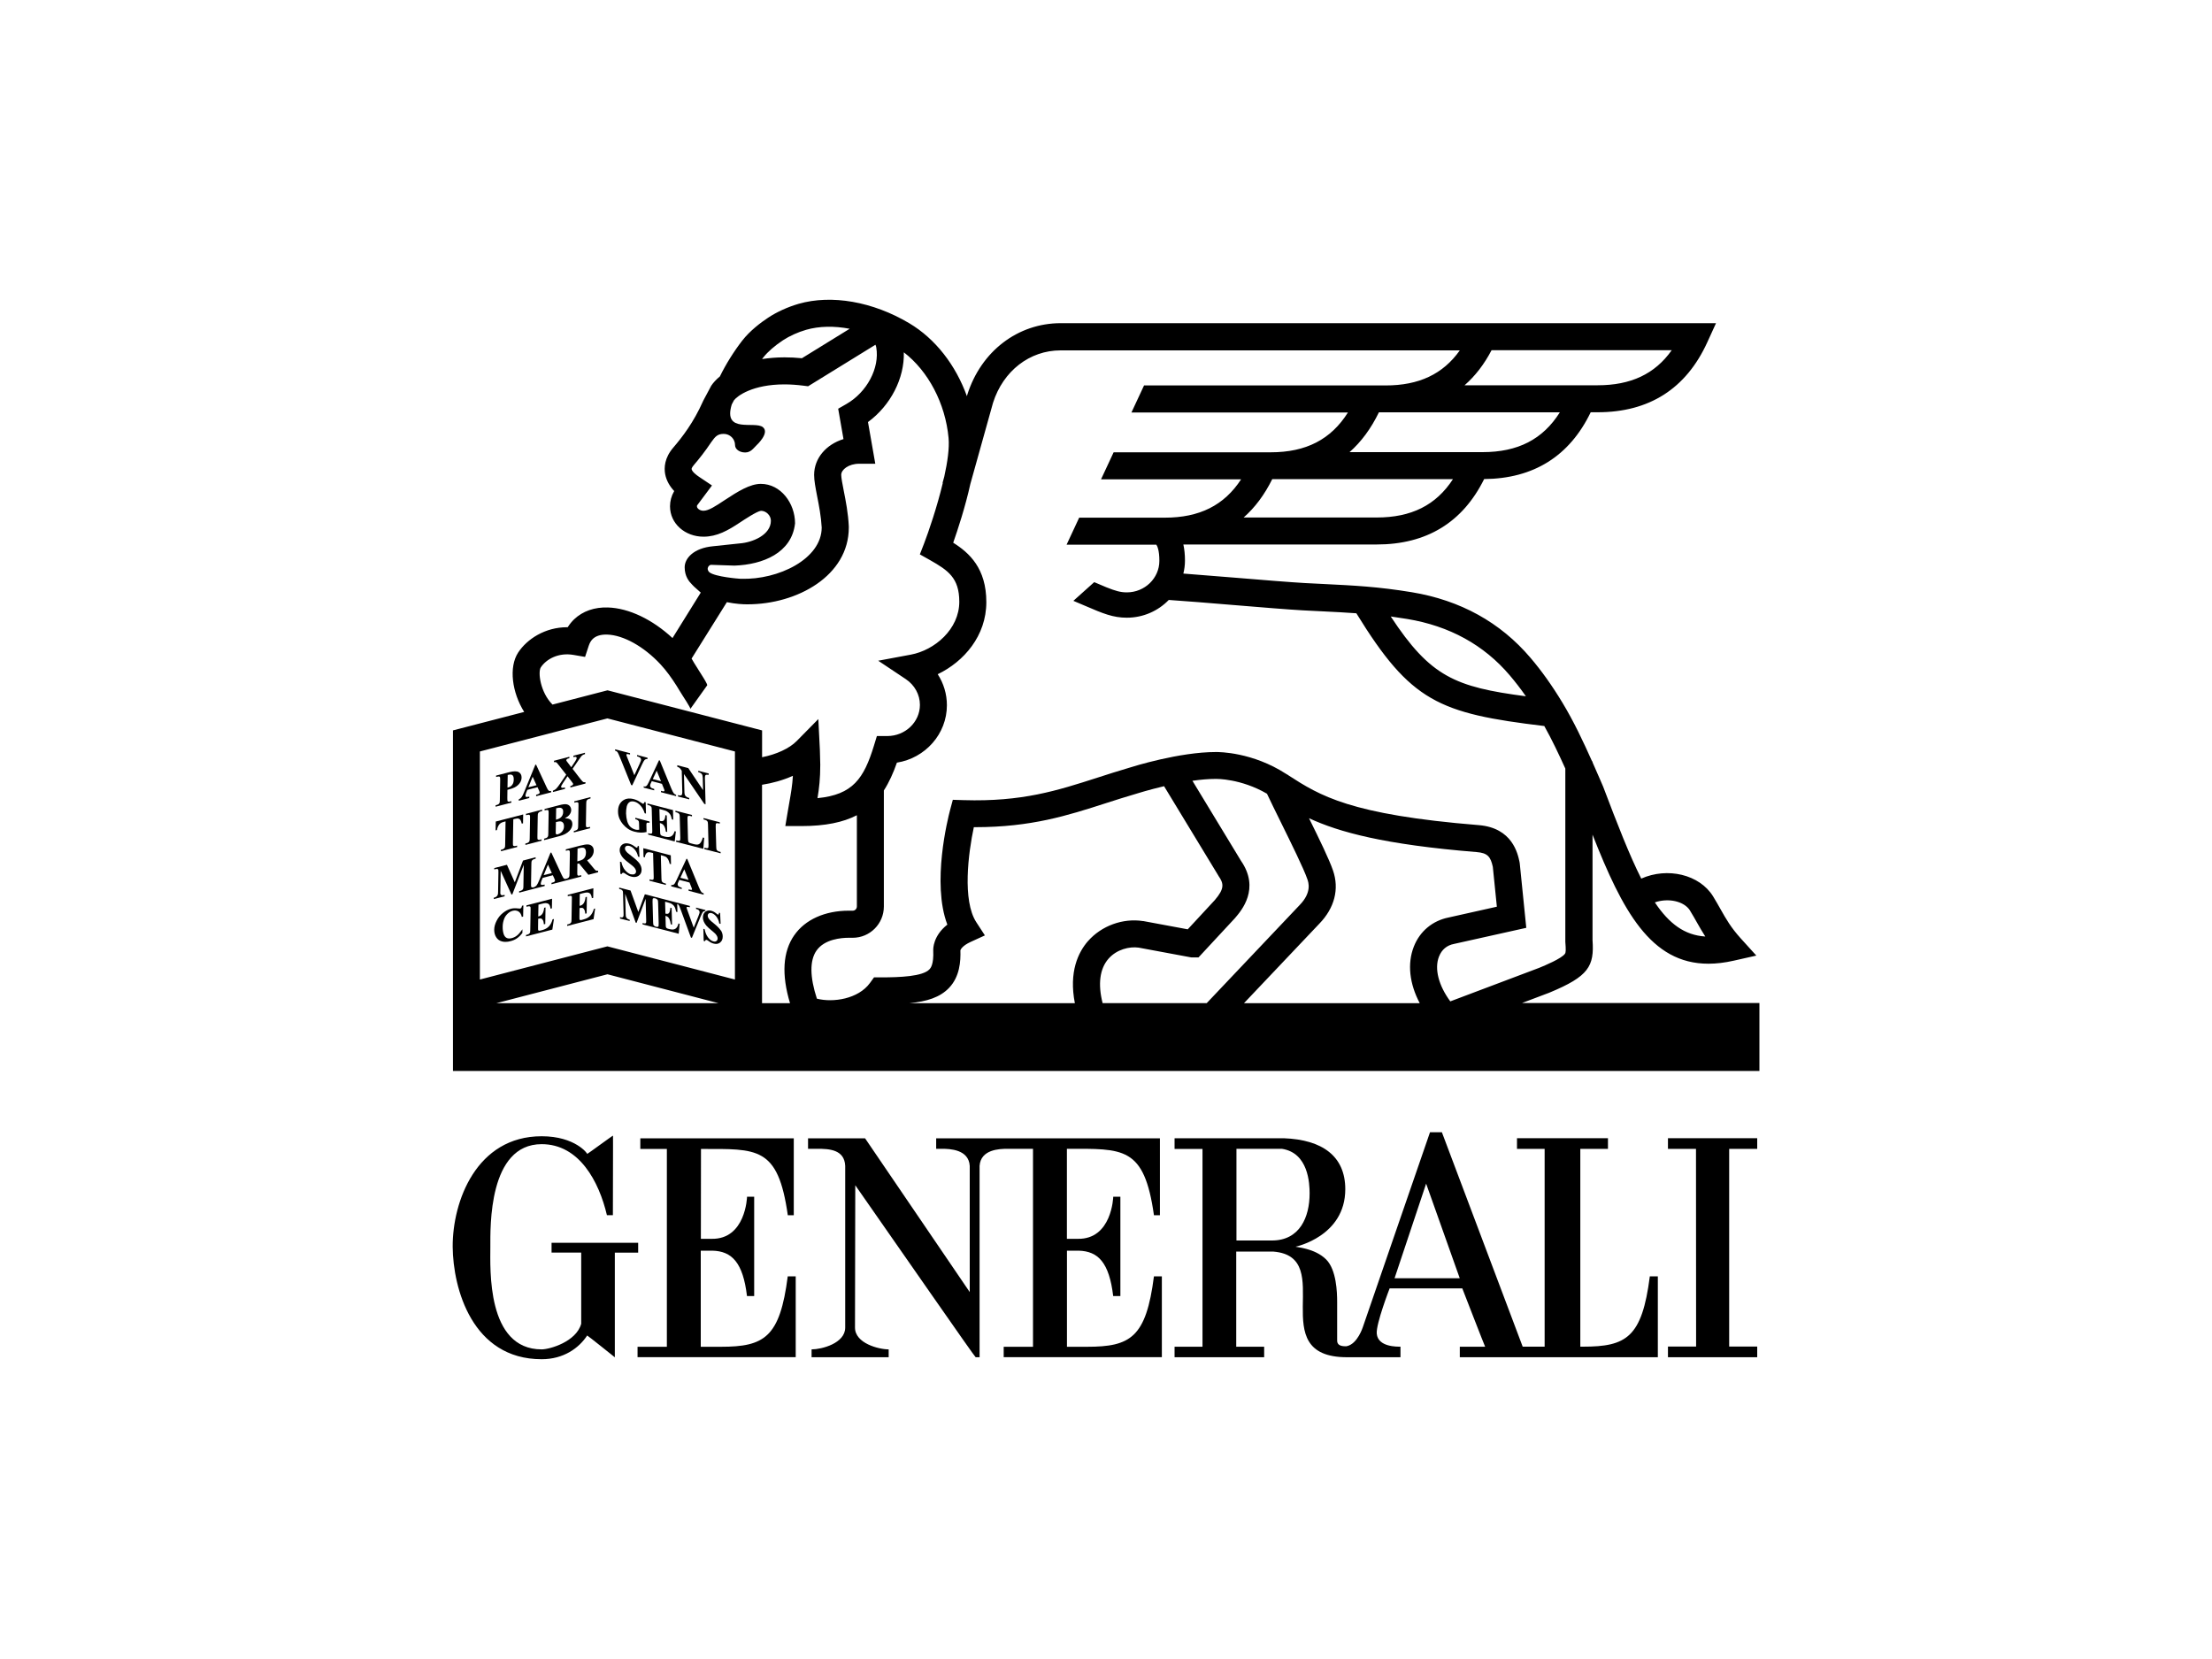 <?xml version="1.0" encoding="UTF-8"?>
<svg id="LOGA" xmlns="http://www.w3.org/2000/svg" viewBox="0 0 400 300">
  <g>
    <path d="M126.74,224.02l.02-16.25c10.19,0,13.93-.51,15.7,11.98h1.08v-13.91h-27.75v1.92h4.8v35.78h-5.3v1.88h28.6v-14.62h-1.44c-1.42,11.05-4.23,12.74-12.09,12.74h-3.64v-17.38h2.11c3.52.09,5.53,2.15,6.25,8.21h1.3v-17.97s-1.29,0-1.29,0c0,.09-.25,7.73-6.42,7.62h-1.96Z"/>
    <path d="M115.4,224.74h-15.66v1.77h5.36v12.87c-.91,3.27-5.72,4.63-7.15,4.63-10,0-9.28-14.63-9.28-18.55,0-3.58-.36-18.56,9.28-18.56,6.8,0,10.37,6.76,11.8,12.84h1.08c0-2.5.04-14.41.02-14.38.02-.09-4.66,3.36-4.67,3.31.11-.02-2.14-3.2-8.23-3.2-11.8,0-16.13,11.78-16.09,19.99.06,7.52,3.52,20.33,16.09,20.33,3.95,0,6.74-2.01,8.23-4.29.02-.05,4.98,3.92,5,3.94v-18.92h4.22v-1.77Z"/>
    <path d="M298.34,230.81c-1.42,11.05-4.23,12.71-12.09,12.71h-.48v-35.77h5v-1.93h-16.45v1.93h5v35.77h-3.97l-14.61-38.77h-2.15s-12.14,35.17-12.16,35.28c.02-.1-.92,3.02-2.92,3.41-1.85.09-1.71-.88-1.71-1.22v-6.78c0-1.78-.13-5.82-1.98-7.68-2.07-2.09-5.61-2.24-5.53-2.32,0,0,8.98-1.86,8.98-10.39,0-5.99-4.16-8.96-11.12-9.22h-19.75v1.93h5.05v35.77h-5.05v1.9h16.2v-1.9h-5.05v-17.2s6.38,0,6.74,0c11.69.96-2,19.12,13.31,19.1h9.65v-1.91c-.54,0-4.08.1-4.29-2.36-.15-1.78,2.33-8.18,2.33-8.18h13.14s4.09,10.55,4.13,10.55h-4.58v1.9h35.81v-14.62h-1.44ZM230.01,224.32h-6.42v-16.58h8.21c4.82.73,5.02,6.3,5.02,8.07,0,4.29-1.79,8.51-6.81,8.51ZM252.18,231.15l5.71-17.11,6.08,17.11h-11.79Z"/>
    <path d="M192.94,207.74c10.19,0,13.96-.49,15.73,12.01h1.08v-13.91h-40.46v1.9h1.06c1.43,0,4.82.11,5.01,3.09h0v22.82l-18.93-27.81h-10.31v1.9h1.71c2.03,0,4.88.09,5.01,3.09v29.24c0,2.85-4.27,3.94-6.06,3.94h-.02v1.42h13.94v-1.42c-1.78,0-6.09-1.08-6.09-3.94l.05-25.74c7.49,10.71,21.64,31.12,21.77,31.1h.71v-34.6c.2-2.98,3.58-3.09,5.01-3.09h4.65v35.8h-5.3v1.88h28.6v-14.62h-1.43c-1.42,11.05-4.23,12.74-12.09,12.74h-3.64v-17.38h2.11c3.53.09,5.53,2.15,6.25,8.21h1.3v-17.97s-1.29,0-1.29,0c0,.09-.25,7.73-6.42,7.62h-1.96v-16.28Z"/>
    <polygon points="317.76 207.75 317.76 205.82 301.62 205.82 301.62 207.75 306.69 207.75 306.71 243.5 301.62 243.5 301.62 245.43 317.76 245.43 317.76 243.5 312.69 243.5 312.69 207.75 317.76 207.75"/>
  </g>
  <g>
    <path d="M275.14,181.41l5-1.89.07-.03c7.09-2.94,8.1-4.77,7.77-9.49v-19.07c5.4,13.71,10.5,23.35,20.96,23.34,1.42,0,2.94-.18,4.58-.55l4.08-.92-2.81-3.1c-1.79-1.98-2.66-3.51-3.66-5.29-.41-.73-.84-1.48-1.35-2.32-2.45-3.97-8.27-5.32-12.99-3.21-2.14-4.25-4.3-9.79-6.89-16.63l-.56-1.3c-.45-1.02-.9-2.05-1.35-3.08v-.17h-.08c-1.61-3.61-3.32-7.24-5.37-10.63-1.86-3.08-3.76-5.75-5.79-8.13-5.45-6.41-12.68-10.4-21.47-11.85-6.08-1-10.38-1.21-15.83-1.48-1.13-.05-2.31-.11-3.56-.18-2.47-.14-7.56-.55-12.49-.96-3.32-.27-6.73-.55-9.41-.75.18-.75.29-1.53.29-2.34,0-1.09-.1-2.06-.29-2.92h34.97c9.01,0,15.54-3.99,19.42-11.83,8.96-.08,15.44-4.15,19.27-12.08h1.25c9.33,0,16-4.26,19.83-12.65l1.58-3.46h-118.49c-7.78,0-14.41,5.08-16.9,12.93l-.07.28c-2.02-5.62-5.7-10.39-10.43-13.2-6.57-3.91-14.04-5.22-20-3.51-1.97.57-3.93,1.46-5.52,2.51-1.36.9-3.28,2.35-4.67,4.13-1.51,1.94-2.98,4.29-4.05,6.49-.68.56-1.21,1.14-1.57,1.69l-1.42,2.66-.07.15c-1.7,3.83-3.76,6.49-5.37,8.37-1.6,1.86-1.68,3.63-1.47,4.79.24,1.26.91,2.3,1.64,3.07l-.04.07c-.47.81-.72,1.75-.72,2.69,0,3.13,2.72,5.49,6.06,5.49,2.43,0,4.42-1.13,6.53-2.53.85-.56,3.12-2.07,3.86-2.15.94,0,1.79.85,1.79,1.79,0,2.56-3.3,3.94-5.67,4.11l-4.81.51c-3.47.33-5.11,2.16-5.11,3.8s.79,2.58,1.34,3.13l.35.36,1.22,1.09-5.11,8.22c-3.64-3.37-7.89-5.41-11.67-5.53-2.44-.08-4.55.66-6.1,2.12-.45.43-.84.91-1.18,1.45h-.09c-4.03,0-7.28,2.16-8.87,4.58-1.73,2.65-1.11,7.24,1.09,10.74l-12.88,3.34v61.58h236.25v-12.28h-43.01ZM305.61,164.67c.47.76.87,1.47,1.26,2.16.48.84.95,1.67,1.5,2.52-3.71-.23-6.52-2.28-9.12-6.17,2.4-.84,5.3-.24,6.37,1.49ZM254.47,111.93c7.62,1.26,13.86,4.68,18.54,10.19,1,1.18,1.97,2.43,2.92,3.79-12.82-1.68-17.28-3.55-24.44-14.43.95.13,1.94.28,2.98.45ZM248.94,93.58h-24.05c2.06-1.81,3.78-4.13,5.17-6.93h32.68c-3.07,4.71-7.52,6.93-13.8,6.93ZM268.08,81.76h-24.04c2.12-1.87,3.89-4.27,5.31-7.2h32.72c-3.08,4.89-7.58,7.2-13.98,7.2ZM269.72,63.33h32.58c-3.05,4.31-7.4,6.34-13.41,6.34h-24.05c1.92-1.68,3.55-3.79,4.88-6.34ZM138.07,64.59c.77-.98,2.02-2.07,3.52-3.06,1.17-.77,2.69-1.46,4.18-1.89,2.36-.68,5.07-.72,7.88-.19l-8.64,5.33c-1.08-.11-2.13-.16-3.15-.16-1.47,0-2.81.12-4.05.31.09-.11.18-.23.26-.35ZM127.98,102.74c.07-.34.35-.61.63-.6l4.21.14c5.13-.18,10.36-2.29,10.95-7.64,0-3.62-2.57-7.14-6.19-7.14-1.94,0-4.12,1.34-6.57,2.96-1.6,1.06-2.86,1.9-3.81,1.9-.65,0-1.17-.43-1.17-.79,0-.06,0-.12.03-.18l2.69-3.6-2.33-1.56c-.5-.33-1.27-.93-1.35-1.39-.04-.21.27-.6.37-.71.96-1.12,2.06-2.5,3.18-4.18.69-.96,1.09-1.49,2.24-1.49s2.06.91,2.06,2.03c0,.74.81,1.33,1.82,1.33s1.46-.71,2.09-1.33c0,0,2.4-2.2,1.13-3.24-1.45-1.19-7.26,1.24-5.64-4.1l.4-.76c.62-.82,3.4-2.88,9.14-2.88,1.08,0,2.23.08,3.41.23l.86.11,12.18-7.51c.11.26.14.44.14.44h0s.01.07.01.07c.63,3.69-1.69,8.08-5.41,10.21l-1.48.85.96,5.49c-3.13.96-5.31,3.46-5.31,6.48,0,1.04.24,2.27.54,3.83.34,1.73.72,3.68.83,5.67,0,5.72-7.89,9.5-14.56,9.28h-.17c-.28-.01-4.53-.35-5.57-1.17-.2-.15-.36-.49-.31-.74ZM97.79,120.69c.96-1.47,3.17-2.74,5.92-2.26l2.09.36.66-2.01c.18-.54.41-.93.74-1.25.59-.55,1.46-.81,2.58-.78,2.95.09,6.64,2.15,9.64,5.36,1.09,1.17,2.05,2.52,2.92,3.89.17.29.36.6.53.87.24.39.44.7.48.77.11.19,1.59,2.42,1.49,2.55,1.01-1.42,2.03-2.84,3.04-4.26.03-.04-.02-.17-.1-.35-.23-.49-.77-1.33-1.09-1.84-.08-.12-.15-.24-.23-.36,0,0-.01-.02-.02-.03-.03-.05-.16-.27-.34-.55-.34-.53-.82-1.29-1.04-1.71l6.38-10.2c1.59.33,2.95.39,3.59.39h.16c9,0,18.3-5.19,18.3-13.88v-.21c-.11-2.36-.55-4.62-.91-6.43-.23-1.2-.46-2.32-.46-2.89,0-.95,1.34-2.01,3.25-2.01h2.91l-1.32-7.54c4.1-3.01,6.61-7.92,6.48-12.61,4.41,3.38,7.52,9.25,8.09,15.49.17,1.81-.19,4.35-.78,7.01l-.31,1.12h.05c-1.04,4.36-2.58,8.84-3.39,10.96l-.76,1.96,1.83,1.03c3.28,1.86,5.3,3.22,5.3,7.54,0,4.96-4.46,8.76-8.77,9.56l-5.89,1.1,4.99,3.33c1.6,1.07,2.55,2.81,2.55,4.65,0,3.11-2.65,5.64-5.9,5.64h-1.88l-.53,1.73c-1.83,5.96-3.82,8.88-10.21,9.5.3-1.81.5-3.55.5-6.02,0-.57-.05-2.2-.07-2.72l-.28-5.56-3.91,3.97c-1.33,1.35-3.68,2.42-6.26,2.93v-4.85l-27.95-7.25-9.95,2.58c-2.22-2.22-2.67-5.89-2.11-6.74ZM89.75,181.41l20.1-5.23,20.09,5.23h-40.19ZM132.9,177.13l-23.06-6-23.06,6v-41.24l23.06-5.98,23.06,5.98v41.24ZM143.63,169.11c-2.08,2.99-2.33,7.12-.77,12.3h-5.06v-39.5c1.81-.28,3.76-.8,5.58-1.62-.1,1.72-.34,3.09-.66,4.91-.07.42-.15.86-.23,1.33l-.48,2.85h2.9c4.33,0,7.56-.68,10.04-1.96v16.49c0,.42-.33.77-.73.77h-.74c-4.3,0-7.89,1.61-9.85,4.44ZM196.75,170.17c-1.77,2.03-3.49,5.57-2.38,11.24h-29.94c3.22-.31,5.55-1.07,7.17-2.75,1.96-2.04,2.14-4.83,2.07-6.82.06-.18.39-.84,1.85-1.51l2.58-1.18-1.55-2.38c-2.56-3.93-1.45-12.53-.45-17.19h.23c10.16,0,16.72-2.11,23.65-4.34,1.81-.58,3.67-1.18,5.64-1.75l.06-.02s2.06-.65,4.82-1.3l9.77,16.09.08.14c.97,1.39,1.09,2.3-.68,4.37l-4.89,5.28-8.02-1.49h-.07c-3.62-.57-7.52.85-9.94,3.62ZM199.39,181.41c-.88-3.46-.52-6.22,1.05-8.03,1.51-1.73,3.83-2.25,5.46-2.02l9.3,1.73.23.04h1.3l6.57-7.08.06-.07c1.12-1.31,4.54-5.27,1.05-10.32l-8.78-14.47c1.45-.21,2.91-.34,4.26-.34h.06s4.44-.07,9.16,2.68c.64,1.37,1.53,3.17,2.52,5.18,1.84,3.74,4.14,8.39,4.78,10.27.21.59.83,2.38-1.37,4.66l-16.83,17.76h-18.82ZM256.75,181.41h-31.8l13.63-14.38c2.75-2.84,3.63-6.26,2.47-9.62-.66-1.94-2.46-5.65-4.34-9.45,5.41,2.51,13.61,4.77,30.3,6.12,2.01.16,2.54.85,2.94,2.68l.73,7.2-8.72,1.95c-2.92.58-5.22,2.5-6.3,5.28-1.2,3.07-.79,6.69,1.08,10.23ZM260.23,172.95c.48-1.23,1.42-2.02,2.71-2.26l13.06-2.91-1.18-11.65-.04-.25c-.32-1.53-1.3-6.17-7.36-6.67-23.34-1.89-28.76-5.35-34.44-9.01,0-.02-.02-.03-.02-.05h-.04s-.37-.22-.37-.22c-6.06-3.92-12.08-3.95-12.68-3.94-6.61,0-14.98,2.62-15.66,2.84-2.02.59-3.91,1.2-5.74,1.79-7.31,2.35-13.63,4.39-24.23,4.07l-1.94-.06-.5,1.87c-.38,1.45-3.35,13.17-.49,20.7-2.57,2.02-2.57,4.36-2.55,4.68.11,2.58-.5,3.21-.7,3.42-1.23,1.27-5.29,1.44-8.72,1.44h-1.29l-.73,1.01c-2.11,2.9-6.67,3.59-9.6,2.84-1.28-3.91-1.32-6.9-.08-8.68,1.46-2.11,4.56-2.33,5.82-2.33h.74c3.1,0,5.63-2.53,5.63-5.65v-20.99c.94-1.46,1.7-3.14,2.36-5.03,5.12-.82,9.04-5.17,9.04-10.39,0-2.01-.59-3.95-1.66-5.6,4.74-2.28,8.79-6.94,8.79-13.04s-3.07-8.91-5.99-10.74c.82-2.34,2.18-6.46,3.1-10.62l4.1-14.68c1.83-5.76,6.62-9.48,12.21-9.48h72.2c-3.05,4.3-7.4,6.34-13.41,6.34h-43.69l-2.28,4.89h39.15c-3.08,4.89-7.58,7.2-13.98,7.2h-28.39l-2.28,4.89h25.33c-3.07,4.71-7.53,6.93-13.8,6.93h-15.48l-2.28,4.89h16.23c.15.2.55.94.55,2.92,0,3.14-2.64,5.7-5.89,5.7-1.11,0-2.06-.26-3.74-.94-.72-.3-1.43-.61-2.15-.91l-3.77,3.38c.71.3,1.41.6,2.12.9h0c3.26,1.41,5.08,2.15,7.54,2.15,2.99,0,5.68-1.24,7.59-3.21,2.78.18,7.26.55,11.61.91,5.19.43,10.09.83,12.62.97,1.27.07,2.46.13,3.59.18,2.16.11,4.12.2,6.1.35,9.85,16,14.9,18.1,33.99,20.39,1.38,2.46,2.61,5.07,3.8,7.69v31.33c.11,1.43.11,1.92-.08,2.18-.66.87-3.61,2.1-4.63,2.52l-16.09,6.07c-2.13-2.89-2.9-5.91-2.05-8.09Z"/>
    <g>
      <path d="M92.47,145.14v-.26s-.06.02-.06.02c-.23.06-.4.08-.48.06-.08-.02-.13-.05-.15-.11-.02-.04-.04-.16-.04-.53l.02-1.49c.59-.16,1.03-.3,1.28-.43.39-.2.7-.45.93-.77.23-.32.35-.67.35-1.03,0-.44-.16-.77-.51-.97-.34-.2-.91-.2-1.7,0l-2.36.61h-.04s0,.26,0,.26l.07-.02c.24-.06.4-.08.48-.06.07.02.13.05.15.11.02.03.04.15.04.53l-.06,3.58c0,.36-.04.5-.06.56-.04.08-.09.15-.18.22-.08.07-.25.13-.49.19h-.04s0,.27,0,.27l2.81-.73h.04ZM91.77,142.42l.04-2.28.13-.03c.33-.08.57-.06.73.07.16.13.24.4.23.79,0,.4-.1.72-.27.95-.17.23-.41.39-.72.47-.03,0-.08.02-.14.03Z"/>
      <path d="M93.84,144.54h-.03s0,.26,0,.26l1.9-.49v-.25s-.05.01-.05.01c-.29.05-.47.05-.5.04-.1-.03-.15-.11-.14-.25,0-.11.04-.26.11-.46l.23-.57,1.84-.48.26.57c.09.21.11.25.11.27.01.04.02.09.02.13,0,.07-.03.13-.08.17-.08.08-.22.14-.42.19l-.14.04v.26s2.67-.69,2.67-.69h.04s0-.26,0-.26h-.06c-.15.03-.27.02-.35-.03-.07-.05-.21-.21-.42-.67l-1.87-4.02-.02-.04-.14.03-2.02,4.93c-.19.46-.34.78-.47.94-.12.16-.27.28-.46.35ZM95.54,142.38l.78-1.92.7,1.53-1.48.38Z"/>
      <path d="M102.16,142.39l-.06.02c-.16.04-.27.06-.33.06h-.01c-.11,0-.18-.02-.23-.06-.05-.04-.07-.09-.07-.15,0-.07.07-.25.37-.7l.8-1.19.73.94c.14.18.23.31.26.37.02.03.02.06.02.1,0,.06-.03.11-.08.17-.04.04-.14.11-.39.19h-.03s0,.26,0,.26l2.7-.7h.03s0-.26,0-.26h-.06c-.13.03-.24.01-.34-.03-.07-.04-.21-.15-.5-.53l-1.43-1.85,1.02-1.49c.28-.41.45-.65.52-.74.11-.13.21-.22.3-.27.09-.06.21-.11.36-.15h.04s0-.26,0-.26l-2.09.54v.25s.06-.01.06-.01c.15-.04.27-.05.34-.04.07.01.11.04.14.08.03.04.05.09.05.15,0,.09-.08.32-.44.85l-.54.8-.61-.81-.26-.34s-.02-.08-.02-.12c0-.07.03-.12.08-.18.05-.06.15-.11.3-.14l.17-.04v-.26s-2.74.71-2.74.71h-.04s0,.26,0,.26h.06c.11-.02.2-.01.27,0,.06.02.12.06.19.12.02.02.09.1.37.46l1.32,1.68-1.07,1.58c-.32.47-.58.8-.75.97-.13.13-.31.24-.55.33h-.03s0,.26,0,.26l2.17-.56v-.25Z"/>
      <path d="M93.19,148.07c.24-.06.42-.08.5-.06.17.04.3.12.39.23.1.12.18.33.26.65v.05s.24-.06.24-.06l.03-1.6-4.92,1.27h-.04s-.03,1.61-.03,1.61l.25-.06v-.03c.07-.41.22-.76.45-1.03.16-.19.42-.33.77-.42l.33-.09-.07,4.19c0,.33-.03.46-.05.5-.04.09-.09.17-.15.22-.09.08-.21.14-.36.18l-.21.05v.26s2.89-.75,2.89-.75h.04s0-.27,0-.27l-.24.06c-.14.04-.26.04-.34.02-.07-.03-.12-.06-.15-.11-.01-.03-.04-.14-.03-.5l.07-4.22.36-.1Z"/>
      <path d="M97.3,147.11c.04-.09.09-.17.15-.22.09-.08.21-.14.36-.17l.22-.05v-.26s-2.88.75-2.88.75h-.04s0,.26,0,.26l.24-.06c.14-.04.26-.04.33-.02.07.03.12.06.14.11.02.03.04.14.03.5l-.06,3.63c0,.33-.03.46-.05.51-.03.09-.08.16-.15.21-.09.08-.21.14-.36.18l-.22.05v.26s2.88-.75,2.88-.75h.04s0-.26,0-.26l-.24.06c-.14.04-.25.04-.33.02-.08-.03-.12-.07-.15-.11-.01-.03-.04-.14-.03-.5l.06-3.63c0-.33.03-.46.05-.51Z"/>
      <path d="M99.09,151.24c-.03.08-.09.15-.17.22-.09.07-.25.13-.49.19h-.04s0,.27,0,.27l2.81-.73c.77-.2,1.37-.52,1.78-.96.34-.36.51-.76.52-1.19,0-.41-.14-.71-.45-.89-.19-.11-.48-.17-.9-.17.39-.22.67-.44.84-.67.2-.27.3-.54.3-.81,0-.26-.07-.49-.22-.69-.15-.2-.36-.32-.63-.37-.26-.05-.71,0-1.33.17l-2.59.67h-.04s0,.27,0,.27l.06-.02c.24-.06.4-.08.48-.06.07.02.13.06.15.11.02.04.05.15.04.53l-.06,3.58c0,.36-.03.5-.06.56ZM100.54,148.65c.38-.1.67-.14.86-.11.19.03.33.12.44.28.11.17.16.37.15.62,0,.22-.05.43-.15.63-.1.2-.23.37-.41.51-.17.14-.37.23-.57.29-.12.04-.22.03-.28-.02-.06-.04-.09-.13-.09-.26l.04-1.94ZM101.7,147.45c-.09.17-.23.33-.4.46-.17.12-.42.23-.76.32l.03-2.07c.36-.09.63-.12.78-.09.16.03.28.11.37.23.09.12.13.3.12.53,0,.24-.05.44-.15.62Z"/>
      <path d="M106.06,144.84c.04-.09.09-.17.15-.22.09-.08.21-.14.36-.17l.21-.06v-.25s-2.88.75-2.88.75h-.04s0,.26,0,.26l.24-.06c.14-.03.25-.04.33-.01.08.02.12.06.15.11.01.03.04.14.03.5l-.06,3.63c0,.34-.03.46-.05.51-.03.09-.08.16-.15.21-.09.07-.21.14-.36.17l-.22.06v.26s2.89-.75,2.89-.75h.04s0-.26,0-.26l-.24.06c-.14.03-.25.04-.33.01-.07-.02-.12-.06-.15-.11-.01-.03-.04-.14-.03-.49l.06-3.63c0-.33.03-.46.05-.51Z"/>
      <path d="M108.08,157.45c-.13.03-.25.01-.34-.04-.04-.03-.14-.1-.34-.35l-1.23-1.48c.31-.17.56-.35.74-.56.3-.35.45-.74.46-1.15,0-.35-.09-.63-.28-.83-.2-.21-.45-.32-.77-.34-.3-.02-.79.06-1.45.23l-2.51.65h-.04s0,.27,0,.27l.06-.02c.24-.06.4-.08.48-.06.08.02.13.06.15.11.02.03.04.15.04.52l-.06,3.58c0,.36-.04.5-.06.56-.03.08-.09.15-.18.22-.07.06-.22.11-.42.17-.14.02-.25.01-.33-.04-.11-.08-.25-.3-.42-.67l-1.87-4.02-.02-.04-.14.04-2.02,4.93c-.19.46-.35.78-.47.94-.12.16-.27.27-.46.35l-.06.02c-.14.04-.25.04-.33.02-.08-.03-.13-.06-.15-.11-.01-.03-.04-.14-.03-.49l.06-3.64c0-.33.03-.45.05-.5.04-.09.09-.16.15-.21.09-.07.21-.13.36-.17l.21-.06v-.26s-2.26.59-2.26.59h-.02s-1.49,3.94-1.49,3.94l-1.42-3.17-2.25.58h-.04s0,.26,0,.26l.24-.06c.14-.04.26-.04.33-.02.08.03.13.07.15.11.01.03.03.14.03.49l-.06,3.49c0,.3-.01.39-.02.41-.03.13-.07.23-.12.32-.05.08-.13.15-.22.21-.1.07-.2.11-.32.14l-.09.02v.25s1.91-.49,1.91-.49h.04s0-.27,0-.27l-.07.02c-.23.06-.41.07-.51.02-.1-.05-.16-.13-.19-.24,0-.04-.02-.15,0-.49l.06-3.66,1.93,4.25.02.04.16-.04,2.06-5.33-.06,3.81c0,.34-.03.46-.05.51-.04.09-.09.17-.15.22-.09.08-.21.13-.36.18l-.21.05v.26s2.71-.71,2.71-.71h0s1.86-.48,1.86-.48h.04s0-.26,0-.26h-.06c-.29.07-.47.07-.5.05-.1-.03-.15-.11-.14-.24,0-.11.04-.26.11-.46l.23-.57,1.84-.48.26.57c.1.22.11.26.11.27.01.04.02.08.02.13,0,.07-.02.13-.07.18-.08.08-.22.14-.42.19l-.14.04v.25s2.52-.65,2.52-.65h0l.18-.05h0s2.64-.68,2.64-.68h.04s0-.26,0-.26l-.06.02c-.18.04-.31.07-.4.07-.03,0-.06,0-.07,0-.08-.02-.13-.06-.15-.11-.02-.03-.05-.15-.04-.53l.02-1.51.29-.07,1.68,2.04.02.02,1.73-.45h.03s0-.26,0-.26h-.06ZM105.96,154.22c0,.28-.06.52-.16.72-.1.2-.24.35-.42.47-.18.11-.46.22-.82.31l-.16.04.04-2.31.39-.1c.41-.1.71-.09.88.05.17.14.26.42.25.82ZM99.79,157.88l-1.48.38.78-1.91"/>
      <path d="M94.38,163.85c-.02.13-.06.24-.12.31-.06.07-.12.12-.2.14-.04,0-.2,0-.44-.03-.42-.06-.83-.04-1.22.06-.52.13-1.02.4-1.48.78-.47.38-.85.85-1.12,1.4-.28.55-.43,1.09-.43,1.62,0,.51.11.96.35,1.34.24.39.59.65,1.05.77.2.06.42.08.64.08.28,0,.59-.04.91-.13.44-.11.84-.29,1.17-.52.33-.23.66-.55.97-.96h.01s0-.67,0-.67l-.09.13c-.32.45-.62.79-.9,1.01-.28.22-.59.37-.92.46-.4.1-.73.09-.97-.05-.24-.13-.42-.38-.53-.74-.11-.37-.17-.8-.16-1.29,0-.49.1-.97.27-1.41.13-.35.34-.65.62-.92.28-.27.58-.44.91-.53.39-.1.74-.06,1.04.11.3.18.5.49.61.95v.05s.25-.07.25-.07l.04-2.02-.25.07v.03Z"/>
      <path d="M99.91,166.29c-.14.51-.36.93-.66,1.24-.3.31-.7.53-1.2.66l-.32.08c-.14.04-.24.05-.3.02-.05-.02-.09-.05-.11-.1-.01-.03-.03-.14-.02-.53l.02-1.52c.23-.06.41-.07.53-.04.12.03.22.13.32.29.1.17.15.4.18.7v.06s.25-.07.25-.07l.05-2.99-.25.07v.03c-.05.43-.15.78-.31,1.03-.15.25-.39.42-.72.5h-.04s.04-2.13.04-2.13l.52-.14c.4-.1.67-.15.82-.14.24.02.42.09.55.21.13.13.23.38.29.75v.05s.25-.06.25-.06l.03-1.74-4.59,1.19h-.04s0,.26,0,.26l.24-.06c.16-.04.29-.04.38,0,.06.02.1.08.12.15,0,.04.02.14.01.44l-.06,3.63c0,.33-.03.46-.05.51-.04.09-.08.16-.15.21-.09.07-.21.13-.36.17l-.21.06v.25s4.73-1.22,4.73-1.22h.03s.29-1.93.29-1.93l-.25.07v.03Z"/>
      <path d="M107.39,164.36c-.14.51-.36.93-.66,1.24-.3.31-.7.53-1.2.66l-.32.09c-.14.03-.25.04-.3.02-.06-.02-.09-.06-.11-.1-.01-.03-.03-.14-.02-.53l.02-1.52c.23-.06.41-.07.53-.04.12.03.23.13.32.29.1.17.16.41.18.7v.06s.25-.06.25-.06l.05-3-.25.07v.03c-.05.43-.15.78-.31,1.03-.15.25-.39.42-.72.5h-.04s.03-2.13.03-2.13l.52-.14c.4-.1.67-.15.82-.14.24.01.42.09.55.22.13.13.23.38.29.75v.06s.25-.06.25-.06l.03-1.74-4.59,1.19h-.04s0,.26,0,.26l.24-.06c.16-.04.29-.04.38,0,.06.03.09.07.12.15,0,.03.02.13,0,.44l-.06,3.63c0,.33-.03.46-.05.51-.04.1-.08.17-.15.21-.09.08-.21.14-.36.18l-.22.05v.26s4.73-1.22,4.73-1.22h.03s.29-1.93.29-1.93l-.25.06v.03Z"/>
    </g>
    <g>
      <path d="M114.13,141.96l.2.05,1.77-3.77c.2-.43.36-.71.46-.81.14-.13.3-.19.48-.17h.05s0-.24,0-.24l-1.88-.49v.25s.04,0,.04,0c.19.05.33.11.44.18.08.05.13.11.17.18.04.07.06.13.06.21,0,.07,0,.14-.03.23-.03.09-.1.27-.22.53l-.96,2.07-1.18-2.94c-.13-.33-.21-.52-.23-.59-.02-.07-.03-.12-.03-.17,0-.07.03-.1.06-.11.07-.03.23-.02.45.04l.15.04v-.25s-2.7-.7-2.7-.7v.25s.04,0,.04,0c.2.07.34.16.41.27.08.11.23.46.47,1.04l1.98,4.89Z"/>
      <path d="M116.46,142.19h-.06s0,.24,0,.24l1.9.49v-.25s-.04-.01-.04-.01c-.34-.11-.47-.18-.52-.22-.11-.1-.17-.21-.18-.35,0-.11.03-.24.1-.39l.2-.44,1.84.48.3.74c.11.26.12.32.13.33.02.05.02.1.03.15,0,.08-.03.11-.06.12-.03,0-.07.02-.11.02-.07,0-.17-.01-.29-.05l-.17-.05v.26s2.73.7,2.73.7v-.25s-.04,0-.04,0c-.15-.06-.28-.13-.36-.23-.12-.14-.28-.45-.47-.91l-2.07-5.03v-.02s-.15-.04-.15-.04l-1.84,3.94c-.17.36-.31.6-.43.7-.11.09-.26.13-.43.11ZM118.05,140.88l.7-1.52.78,1.91-1.48-.38Z"/>
      <path d="M122.51,138.68c.16.04.28.1.36.17.08.06.19.18.3.36l.11.16.1,3.88c0,.27-.04.46-.14.53-.1.08-.3.09-.57.02l-.07-.02v.25s2.03.52,2.03.52v-.25s-.17-.05-.17-.05c-.17-.04-.33-.14-.47-.28-.14-.14-.21-.36-.22-.67l-.09-3.33,3.68,5.4h.01s.22.07.22.07l-.12-4.66c0-.25,0-.42.05-.51.04-.08.08-.13.15-.16.07-.02.22-.02.43,0h.06s0-.24,0-.24l-1.89-.49v.26s.04,0,.04,0c.29.07.5.19.62.37.09.13.14.36.15.68l.06,2.2-2.66-3.97v-.02s-2.01-.52-2.01-.52v.25s.04.01.04.01Z"/>
      <path d="M112.68,149.08c.25.3.54.57.87.79.33.23.74.41,1.22.53.38.1.75.15,1.1.16h.13c.3,0,.6-.03.88-.1h.04s-.03-1.2-.03-1.2c0-.26,0-.33.02-.35.03-.07.07-.12.13-.14.06-.02.19-.01.36.02h.06s0-.24,0-.24l-2.57-.67v.26s.17.04.17.04c.11.03.21.08.29.15.08.07.14.14.16.2.02.05.04.15.05.41l.03,1.1c-.12.02-.23.02-.34.02-.13,0-.25-.02-.36-.05-.34-.09-.64-.26-.9-.5-.25-.24-.44-.58-.57-1-.12-.42-.19-.9-.21-1.42,0-.43.03-.84.12-1.23.09-.37.25-.64.49-.8.23-.16.53-.19.9-.1.39.1.75.33,1.08.69.34.36.6.82.77,1.39v.02s.24.06.24.06l-.05-2.01v-.04l-.22-.05v.04c-.07.16-.12.22-.15.25-.04.03-.09.04-.15.03-.02,0-.11-.05-.42-.26-.25-.17-.43-.28-.55-.33-.2-.1-.44-.18-.69-.25-.83-.21-1.51-.1-2.05.35-.53.44-.79,1.09-.77,1.94,0,.47.11.92.3,1.34.15.33.35.64.6.94Z"/>
      <path d="M122.01,152.15l.21-1.79-.24-.06v.05c-.13.44-.33.74-.62.89-.28.15-.68.17-1.17.04l-.32-.09c-.15-.04-.25-.08-.32-.14-.07-.06-.11-.11-.13-.18-.02-.04-.04-.18-.05-.55l-.04-1.49c.22.06.4.14.51.23.13.1.25.26.35.48.1.22.18.5.21.81v.03s.25.07.25.07l-.08-2.95v-.04l-.25-.06v.06c-.03.41-.12.7-.26.87-.14.16-.36.2-.69.12l-.07-.02-.06-2.14.49.13c.41.1.68.2.83.28.25.14.44.32.59.52.14.2.25.51.34.92v.03s.25.06.25.06l-.04-1.7v-.04s-4.63-1.2-4.63-1.2v.25s.22.06.22.06c.17.04.3.11.4.21.07.07.11.14.14.23,0,.04.02.15.03.46l.09,3.63c.01.35-.01.45-.03.48-.03.07-.07.11-.12.13-.09.03-.2.02-.35-.01l-.24-.06v.25s4.72,1.22,4.72,1.22l.06.02Z"/>
      <path d="M127.34,151.51l-.25-.07v.05c-.12.4-.25.69-.38.87-.13.18-.28.29-.46.34-.18.05-.41.04-.69-.03l-.45-.12c-.31-.08-.43-.13-.47-.15-.08-.05-.14-.12-.17-.2-.02-.06-.05-.2-.06-.54l-.09-3.51c0-.35.01-.45.03-.48.03-.07.07-.11.13-.13.09-.03.2-.02.35.01l.3.08v-.26s-2.99-.77-2.99-.77v.25s.22.06.22.06c.15.04.26.09.34.16s.14.14.17.21c.02.05.04.18.05.52l.1,3.63c0,.35-.01.45-.03.48-.03.07-.07.11-.13.13-.08.03-.2.02-.35-.01l-.24-.06v.26s4.85,1.25,4.85,1.25l.06.02.16-1.94v-.04Z"/>
      <path d="M127.24,148.18l.22.06c.14.04.26.09.34.16.08.07.14.14.17.21.02.05.05.18.06.52l.09,3.63c0,.35-.01.45-.02.48-.03.07-.07.11-.13.13-.08.03-.2.02-.35-.02l-.24-.06v.26s2.87.74,2.87.74l.06.02v-.25s-.22-.06-.22-.06c-.14-.04-.26-.09-.34-.16-.09-.07-.14-.14-.17-.21-.02-.05-.05-.18-.06-.52l-.1-3.63c0-.35.01-.45.02-.48.03-.07.07-.11.13-.13.09-.03.2-.02.35.01l.24.06v-.25s-2.94-.76-2.94-.76v.25Z"/>
      <path d="M114.14,158.13c-.37-.1-.73-.34-1.07-.73-.34-.39-.57-.89-.7-1.49v-.03s-.25-.06-.25-.06l.06,2.15v.04l.22.06.02-.04c.04-.09.09-.15.16-.18.07-.03.13-.04.18-.02.08.02.18.07.3.15.23.16.43.28.58.35.16.08.32.14.49.18.2.06.4.08.57.08.3,0,.57-.08.8-.24.36-.25.53-.62.52-1.1-.01-.37-.13-.73-.36-1.08-.23-.34-.67-.76-1.31-1.25-.46-.35-.75-.58-.88-.7-.17-.17-.29-.32-.37-.46-.06-.1-.09-.21-.09-.33,0-.18.06-.31.2-.41.14-.1.35-.11.6-.05.34.09.67.31.97.66.3.35.5.77.59,1.24v.03s.27.07.27.07l-.1-1.91v-.04s-.21-.06-.21-.06v.05c-.05.2-.08.24-.1.26-.02.02-.07.02-.11.01-.04-.01-.15-.06-.37-.22-.19-.14-.34-.24-.47-.3-.17-.08-.34-.15-.52-.2-.5-.13-.91-.07-1.23.16-.32.24-.48.59-.47,1.04,0,.26.08.52.2.77.12.25.3.49.52.72.22.23.58.53,1.08.91.36.27.6.47.74.61.14.14.24.28.31.42.07.13.11.26.11.38,0,.2-.07.35-.23.46-.16.11-.38.13-.67.06Z"/>
      <path d="M120.38,154.91c.18.13.32.29.42.46.1.17.21.44.3.81v.03s.24.06.24.06l-.04-1.56v-.04s-4.9-1.27-4.9-1.27l-.07-.02.04,1.56v.04l.24.06v-.06c.06-.37.19-.64.4-.79.15-.1.4-.11.74-.02l.35.09.11,4.22c.01.35-.01.45-.03.48-.03.07-.07.11-.13.13-.08.03-.2.02-.35-.01l-.24-.07v.26s2.88.74,2.88.74l.07.02v-.25s-.22-.06-.22-.06c-.15-.04-.27-.09-.35-.16-.08-.07-.14-.14-.17-.21-.02-.05-.05-.18-.06-.52l-.11-4.19.34.09c.24.06.42.13.51.2Z"/>
      <path d="M125.1,160.9c-.07.03-.21.02-.41-.03l-.17-.04v.25s2.66.69,2.66.69l.06.02v-.25s-.04-.01-.04-.01c-.16-.05-.28-.13-.37-.23-.12-.14-.28-.45-.47-.92l-2.08-5.05-.14-.04-1.84,3.94c-.17.37-.31.6-.43.7-.11.09-.26.13-.43.11h-.06s0,.24,0,.24l1.83.47.07.02v-.25s-.04,0-.04,0c-.28-.09-.45-.17-.52-.23-.11-.1-.17-.21-.18-.35,0-.11.03-.24.1-.39l.2-.44,1.85.48.29.74c.1.26.12.32.13.33.02.05.02.1.03.15,0,.08-.03.1-.06.12ZM124.51,159.12l-1.48-.39.71-1.53.77,1.91Z"/>
      <path d="M127.56,164.8v-.24s-1.62-.42-1.62-.42l-.07-.02v.25s.04,0,.04,0c.16.04.29.1.39.17.07.05.12.1.15.17.03.06.05.14.06.21,0,.06,0,.14-.03.23-.02.09-.09.27-.19.53l-.84,2.08-1.05-2.89c-.11-.29-.18-.5-.21-.58-.02-.07-.03-.12-.03-.17,0-.08.02-.1.05-.11.06-.03.2-.02.39.02l.14.04v-.25s-2.32-.6-2.32-.6h-.04s-.05-.02-.05-.02h0l-3.96-1.03-.07-.02h0s-1.69-.44-1.69-.44l-1.18,3.21-1.4-3.86v-.02s-2-.52-2-.52l-.06-.02v.25s.2.05.2.05c.13.03.23.08.3.15.08.07.13.14.15.2.02.05.04.18.05.52l.09,3.49c0,.3,0,.39,0,.4-.02.11-.05.2-.09.25-.04.05-.09.08-.17.09-.08.02-.17.01-.27-.02l-.11-.03v.25s1.69.43,1.69.43l.06.02v-.25s-.04,0-.04,0c-.21-.06-.37-.13-.46-.24-.1-.1-.16-.22-.2-.36-.01-.06-.02-.22-.03-.49l-.09-3.58,1.91,5.22.15.04,1.64-4.36.1,3.83c0,.35,0,.45-.02.48-.03.07-.06.11-.11.13-.07.03-.18.02-.3,0l-.22-.06v.25s2.28.59,2.28.59h0s4.25,1.1,4.25,1.1l.17-1.76v-.04s-.22-.06-.22-.06v.05c-.11.44-.29.75-.55.91-.25.16-.6.18-1.03.07l-.28-.07c-.13-.03-.22-.08-.28-.13-.06-.06-.09-.11-.12-.18-.02-.07-.04-.25-.04-.55l-.04-1.48c.19.06.34.13.44.21.12.1.22.25.31.47.09.22.16.49.2.81v.04s.24.06.24.06l-.08-2.96v-.04l-.23-.06v.06c-.03.41-.11.7-.23.88-.12.17-.31.21-.6.14h-.06s-.06-2.16-.06-2.16l.43.11c.35.09.6.18.73.26.22.14.4.3.52.5.13.2.23.51.31.91v.03s.24.06.24.06l-.04-1.47c.14.06.24.14.29.22.05.07.16.31.42,1.02l1.77,4.84.18.05,1.56-3.83c.18-.44.32-.72.41-.83.12-.13.26-.19.42-.18h.06ZM118.6,167.57c-.13-.03-.23-.08-.3-.15-.08-.07-.13-.13-.15-.21-.02-.05-.04-.18-.05-.52l-.1-3.64c0-.35.01-.45.02-.48.03-.07.06-.11.11-.13.07-.03.18-.03.3,0h.05s.03.02.03.02c.14.04.26.1.35.2.06.06.1.14.12.23.01.05.02.21.03.46l.1,3.63c0,.35-.01.45-.02.48-.03.07-.06.11-.11.13-.07.03-.17.03-.3,0h-.03s-.05-.02-.05-.02Z"/>
      <path d="M130.34,168.26c-.21-.34-.6-.74-1.17-1.21-.42-.34-.67-.55-.78-.67-.15-.16-.26-.31-.33-.45-.05-.1-.07-.21-.08-.33,0-.18.05-.31.18-.41.13-.1.3-.12.52-.07.3.08.59.29.86.63.27.34.44.75.52,1.22v.03s.25.06.25.06l-.09-1.92v-.04l-.2-.05v.06c-.05.2-.08.25-.09.26-.02.02-.05.03-.1.01-.04,0-.13-.06-.32-.21-.16-.13-.3-.23-.42-.29-.15-.08-.31-.14-.47-.19-.44-.11-.81-.05-1.1.2-.28.24-.42.6-.41,1.05,0,.26.07.52.18.77.11.24.27.48.47.71.2.22.52.52.97.88.31.26.54.46.66.59.12.14.21.28.28.41.06.13.09.26.1.38,0,.2-.06.36-.2.47-.14.12-.33.14-.58.08-.33-.09-.65-.32-.94-.7-.3-.38-.51-.87-.63-1.48v-.03s-.23-.06-.23-.06l.06,2.15v.04l.21.06.02-.04c.03-.09.08-.15.14-.18.06-.03.11-.04.16-.03.07.02.16.07.27.15.2.15.38.26.52.34.14.07.29.13.44.17.16.04.32.07.46.07.29,0,.55-.09.76-.26.32-.26.47-.63.46-1.11,0-.37-.12-.73-.32-1.07Z"/>
    </g>
  </g>
</svg>